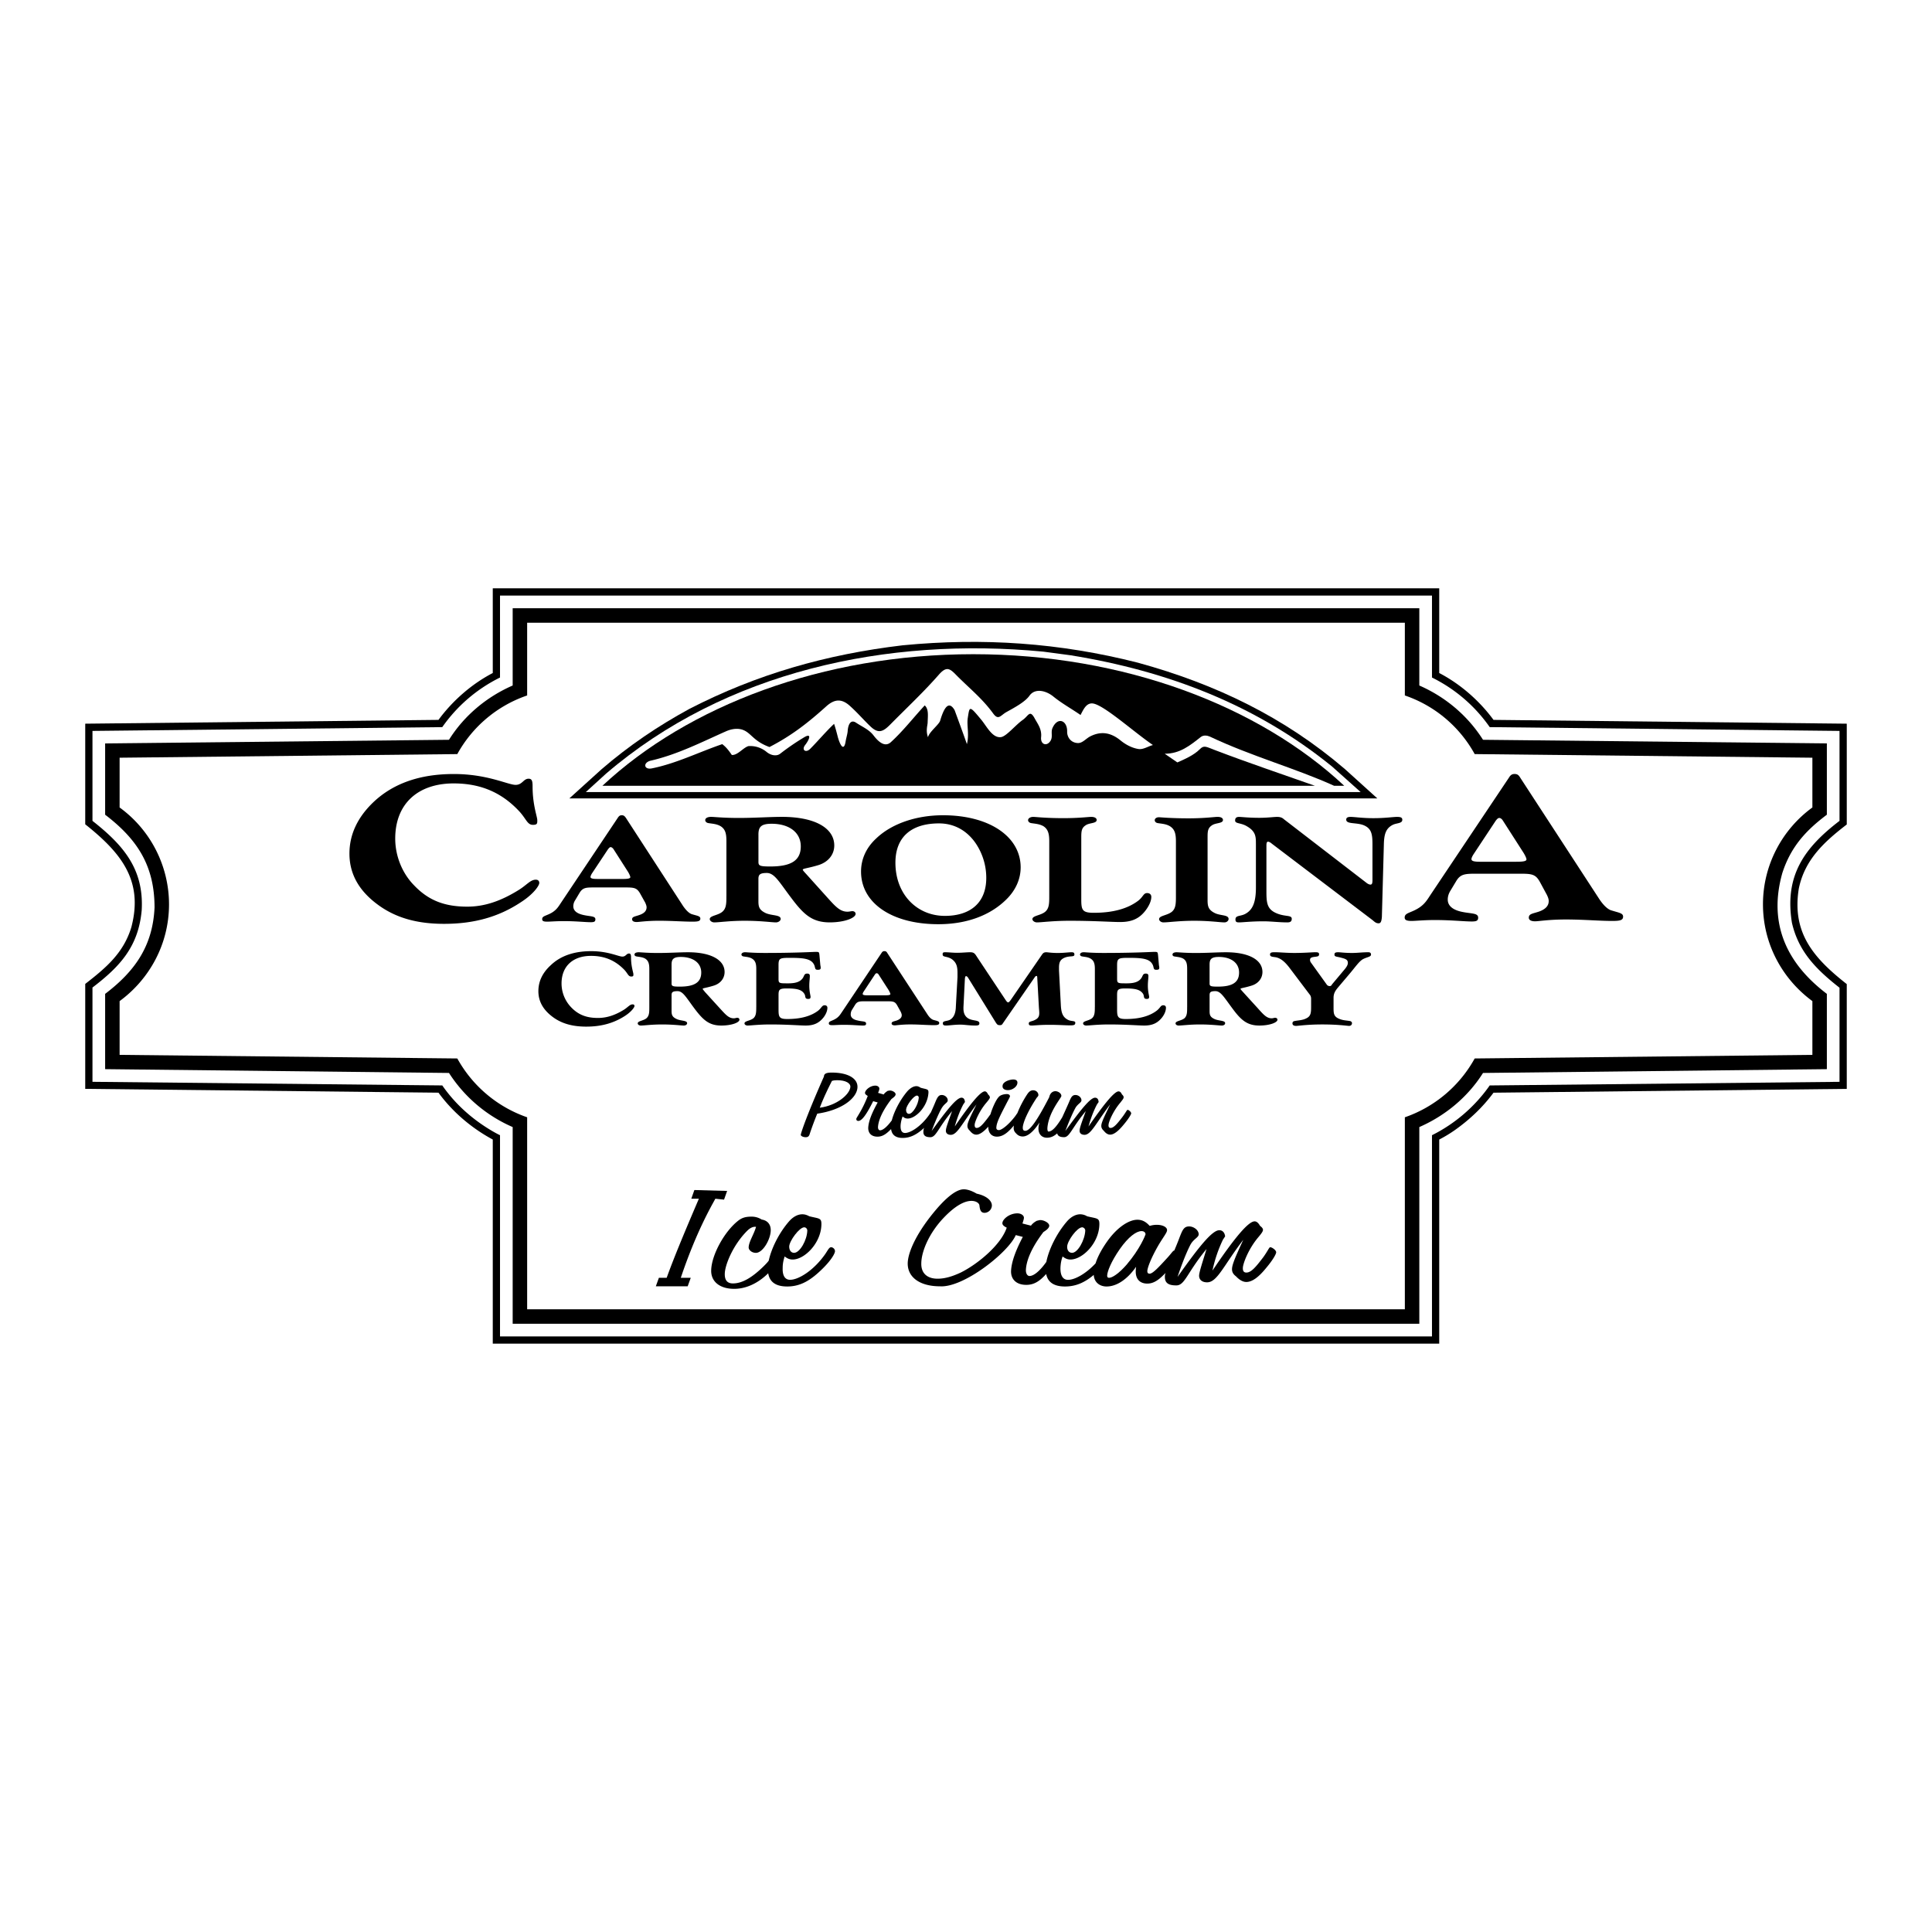 <svg xmlns="http://www.w3.org/2000/svg" width="2500" height="2500" viewBox="0 0 192.756 192.756"><g fill-rule="evenodd" clip-rule="evenodd"><path fill="#fff" d="M0 0h192.756v192.756H0V0z"/><path d="M145.145 112.754c1.48-1.047 2.781-2.275 3.863-3.736l35.244-.381V98.184c-3.357-2.636-5.488-5.146-4.785-9.533.596-2.889 2.529-4.658 4.785-6.392V72.202l-35.244-.379c-1.408-1.914-3.303-3.575-5.416-4.676v-8.45H49.164v8.45c-2.112 1.102-4.008 2.762-5.416 4.676l-35.244.379v10.039c3.539 2.816 5.832 5.579 4.604 10.255-.776 2.582-2.528 4.062-4.604 5.669v10.471l35.244.381c1.408 1.932 3.304 3.537 5.416 4.676v20.365h94.428v-20.365a13.64 13.64 0 0 0 1.553-.939z"/><path d="M49.11 112.844c.253.145.506.289.776.416v20.076h92.983V113.26a15.457 15.457 0 0 0 5.76-4.965l34.9-.361v-9.389c-2.273-1.787-4.08-3.557-4.748-6.482-.758-4.694 1.229-7.475 4.748-10.165v-8.974l-34.9-.379a15.224 15.224 0 0 0-5.76-4.947v-8.179H49.886v8.179a15.257 15.257 0 0 0-5.76 4.947l-34.9.379v8.974c3.051 2.401 5.146 4.785 4.911 8.919-.325 3.629-2.167 5.615-4.911 7.71v9.406l34.9.361c1.3 1.878 3.016 3.395 4.984 4.55z" fill="#fff"/><path d="M10.49 106.67l34.305.379a14.336 14.336 0 0 0 6.355 5.398v19.625h90.456v-19.625c2.6-1.137 4.84-2.998 6.355-5.398l34.305-.379v-7.512c-4.025-3.051-5.867-7.023-4.441-12.061.85-2.618 2.348-4.243 4.441-5.813V74.17l-34.305-.361c-1.535-2.419-3.756-4.279-6.355-5.416v-7.71H51.15v7.71c-2.6 1.137-4.838 2.997-6.355 5.416l-34.305.361v7.114c3.196 2.437 4.929 5.074 4.929 9.262-.181 3.882-2.004 6.391-4.929 8.612v7.512z"/><path d="M11.934 80.562a11.957 11.957 0 0 1 4.929 9.659c0 3.972-1.95 7.474-4.929 9.66v5.363l33.691.359a12.712 12.712 0 0 0 6.969 5.869v19.156h87.568v-19.156a12.71 12.71 0 0 0 6.969-5.869l33.691-.359v-5.363c-2.98-2.186-4.93-5.688-4.93-9.66 0-3.954 1.949-7.493 4.93-9.659v-4.965l-33.691-.361a12.6 12.6 0 0 0-6.969-5.85v-7.258H52.594v7.258a12.605 12.605 0 0 0-6.969 5.85l-33.691.361v4.965z" fill="#fff"/><path d="M134.186 76.734c-6.049-5.182-12.891-8.486-20.656-10.617-7.799-1.986-15.473-2.51-23.489-1.733-7.583.902-14.516 2.871-21.251 6.337-3.177 1.733-6.03 3.666-8.757 6.013l-3.231 2.925h80.617l-3.233-2.925z"/><path d="M135.756 79.027l-2.871-2.564c-7.547-6.121-16.357-9.515-26.07-11.086l-2.709-.361c-15.6-1.499-31.741 1.968-43.639 12.169l-2.022 1.842h77.311z" fill="#fff"/><path d="M116.203 75.2c1.516 0 2.51-.812 3.611-1.679.27-.199.631-.145.883-.036 4.154 1.968 8.596 3.178 12.404 4.911h1.012c-8.521-7.962-21.955-13.126-37.014-13.126-15.04 0-28.472 5.164-36.994 13.126h71.082c-3.322-1.174-6.607-2.275-9.965-3.557-.904-.343-1.102-.523-1.535-.072-.578.578-1.48.975-2.221 1.3l-1.263-.867z"/><path d="M65.035 76.662c-.813.163-.903-.596-.091-.776 2.672-.614 5.164-1.896 7.493-2.925.578-.253 1.264-.361 1.842-.072.704.343.993 1.101 2.491 1.643 2.239-1.156 3.864-2.438 5.669-4.062.903-.812 1.625-.723 2.401 0 .758.686 1.336 1.372 2.022 2.022.795.758 1.282.47 1.932-.18 1.86-1.878 3.358-3.269 4.893-5.02.704-.794 1.047-.614 1.606-.055 1.318 1.354 2.635 2.365 3.774 3.918.541.758.74.235 1.336-.108.92-.505 1.896-1.047 2.311-1.643.561-.776 1.662-.506 2.402.108.848.686 1.805 1.209 2.689 1.823.271-.505.541-1.173 1.156-1.155 1.047.036 4.043 2.763 6.066 4.152-.488.127-.957.47-1.445.397-.668-.108-1.299-.451-1.822-.885-.832-.668-1.807-.975-2.98-.379-.434.217-.793.704-1.264.668-.686-.036-1.064-.596-1.047-1.156.018-1.083-.92-1.499-1.445-.379-.215.433.037.867-.197 1.282-.361.632-1.029.416-.957-.325.09-.831-.361-1.354-.668-1.932-.471-.831-.596-.198-1.156.199-.723.505-1.605 1.607-2.148 1.715-.867.145-1.426-1.029-1.986-1.715-1.209-1.462-1.173-1.373-1.354-.216-.126.776.163 1.643-.09 2.636-.397-1.138-.812-2.257-1.228-3.395-.614-1.029-1.083-.162-1.444 1.065-.126.397-1.102 1.119-1.21 1.643-.235-.65-.054-1.138-.036-1.445.018-.686.126-1.354-.289-1.733-1.138 1.228-2.149 2.545-3.376 3.665-.632.578-1.3-.108-1.733-.668-.433-.578-1.137-.867-1.733-1.264-.56-.379-.812.199-.849.867-.036.325-.145.65-.198.975-.145.939-.488.614-.777-.397-.09-.361-.252-.975-.379-1.336-.794.741-1.625 1.733-2.401 2.51-.433.416-.867.09-.487-.397.451-.577.667-1.228-.09-.776a24.276 24.276 0 0 0-2.401 1.643c-.289.234-.831.234-1.336-.163a2.552 2.552 0 0 0-1.842-.595c-.542.18-1.065.92-1.643.885-.397-.578-.632-.831-.957-1.083-2.33.794-4.587 1.931-7.024 2.419z" fill="#fff"/><path d="M130.809 100.477c0 .596-.035.922-.506 1.137-.361.182-.775.182-1.137.254-.127.018-.217.09-.217.234 0 .162.127.252.361.252.217 0 1.084-.145 2.617-.145 1.625 0 2.492.145 2.672.145.164 0 .289-.107.289-.27 0-.109-.09-.199-.217-.217-.287-.055-.648-.055-1.01-.199-.613-.234-.613-.559-.613-1.174v-.938c0-.451.18-.723.469-1.066l1.102-1.301c.613-.721.938-1.227 1.336-1.479.434-.235.83-.235.83-.47 0-.145-.072-.235-.271-.235-.576 0-1.119.072-1.605.072-.76 0-1.211-.072-1.391-.072-.307 0-.379.072-.379.235 0 .235.217.181.721.325.416.108.615.198.615.504 0 .199-.127.416-.361.688l-1.209 1.443c-.072.109-.092.182-.254.182a.351.351 0 0 1-.289-.162l-1.57-2.186a.441.441 0 0 1-.09-.271c0-.217.18-.271.541-.307.252-.036.361-.054.361-.253 0-.145-.09-.199-.344-.199-.361 0-1.064.072-2.131.072-.811 0-1.461-.072-1.932-.072-.359 0-.486.036-.486.235 0 .235.289.217.596.271.486.108.885.452 1.318 1.011l2.004 2.653c.072.092.18.199.18.488v.815zM118.441 100.477c0 .506 0 .848-.254 1.102-.307.271-.902.271-.902.523 0 .127.145.217.307.217.361 0 1.066-.109 2.131-.109 1.139 0 1.879.109 2.186.109.162 0 .324-.09.324-.234 0-.289-.631-.217-1.064-.416-.471-.217-.488-.451-.488-.848v-1.518c0-.289.072-.416.578-.416.541 0 .867.615 1.732 1.77.832 1.121 1.445 1.662 2.654 1.662 1.047 0 1.807-.307 1.807-.578 0-.127-.109-.199-.234-.199-.092 0-.199.055-.344.055-.488 0-.812-.361-1.373-.992l-1.48-1.625c-.162-.182-.252-.271-.252-.326 0-.072.361-.09 1.064-.307.688-.197 1.121-.723 1.121-1.371 0-1.192-1.318-1.969-3.648-1.969-.848 0-1.842.072-2.996.072-1.102 0-1.717-.072-1.914-.072-.271 0-.416.09-.416.235 0 .09.072.163.182.181.27.054.576.054.885.217.342.216.396.542.396 1.047v3.79h-.002zM109.232 100.477c0 .523-.018.867-.27 1.102-.307.271-.902.271-.902.523 0 .127.143.217.307.217.342 0 1.102-.109 2.273-.109 1.734 0 2.926.109 3.521.109.795 0 1.318-.234 1.77-.795.271-.344.396-.703.396-.975 0-.162-.09-.252-.27-.252-.271 0-.271.234-.633.523-.723.559-1.752.848-3.105.848-.795 0-.867-.217-.867-.957V99.34c0-.578.037-.723.812-.723.994 0 1.48.107 1.77.523.164.252 0 .523.379.523.199 0 .236-.072.236-.217 0-.127-.127-.506-.127-1.102 0-.416.055-.723.055-.957 0-.18-.072-.252-.271-.252-.324 0-.271.27-.488.523-.27.324-.703.451-1.408.451-.885 0-.957 0-.957-.469v-1.354c0-.668.145-.722 1.139-.722 1.408 0 2.131.09 2.42.704.125.271.035.488.342.488.254 0 .307-.055.307-.217 0-.072-.018-.145-.035-.253l-.09-1.011c-.037-.253-.02-.307-.344-.307-.252 0-1.932.108-5.109.108-1.191 0-1.824-.072-1.949-.072-.254 0-.381.108-.381.235 0 .09.092.163.199.181.271.054.561.054.848.217.361.216.434.542.434 1.047v3.793h-.002zM95.367 100.422c-.018.668-.198 1.084-.578 1.318-.307.162-.722.09-.722.344 0 .18.09.234.325.234.307 0 .794-.09 1.444-.09.379 0 .848.09 1.462.09.289 0 .416-.037.416-.217 0-.162-.109-.217-.344-.271-.271-.053-.578-.09-.813-.252-.288-.199-.433-.506-.433-.957v-.127l.145-2.852c.018-.164.054-.254.108-.254s.126.037.199.145l2.781 4.496c.107.145.145.252.396.252.199 0 .234-.072.326-.215l3.158-4.568c.055-.092.127-.127.182-.127.053 0 .072.072.072.234l.162 2.926c.018.217.035.379.035.541 0 .289-.072.506-.396.668-.307.182-.65.145-.65.361 0 .18.072.217.307.217.199 0 .795-.072 1.752-.072.922 0 1.607.055 2.059.055.396 0 .523-.037.523-.271 0-.199-.379-.127-.668-.252-.596-.271-.74-.74-.777-1.553l-.18-3.395v-.271c0-.506.09-.812.561-1.011.523-.216.975-.036.975-.307 0-.181-.072-.235-.289-.235-.289 0-.758.072-1.373.072-.631 0-1.01-.072-1.137-.072-.217 0-.307.072-.396.181l-3.16 4.585c-.109.145-.182.234-.254.234-.07 0-.143-.07-.252-.234l-2.854-4.296c-.215-.343-.307-.47-.686-.47-.361 0-.776.054-1.318.054-.433 0-.83-.054-1.173-.054-.217 0-.253.054-.253.199 0 .181.09.199.289.253.18.036.416.09.65.253.451.342.542.741.542 1.354v.434l-.163 2.923zM83.992 100.982c-.217.324-.379.596-.957.83-.199.09-.343.127-.343.289 0 .145.108.18.361.18.217 0 .614-.035 1.156-.035.849 0 1.48.072 1.877.072.235 0 .325-.037.325-.199 0-.252-.361-.18-.849-.307-.451-.09-.686-.307-.686-.596 0-.162.036-.307.108-.434l.325-.523c.217-.361.47-.361 1.029-.361h2.148c.614 0 .812.018 1.029.416l.361.65c.036.107.09.197.09.324 0 .234-.162.396-.487.523-.325.109-.523.109-.523.307 0 .109.108.182.325.182.163 0 .686-.092 1.535-.092.903 0 1.697.072 2.347.072.379 0 .542-.035.542-.215 0-.182-.198-.199-.578-.309-.18-.053-.397-.234-.614-.578l-3.99-6.102c-.072-.126-.145-.181-.289-.181-.126 0-.199.054-.271.163l-3.971 5.924zM75.452 100.477c0 .523-.018.867-.271 1.102-.307.271-.902.271-.902.523 0 .127.145.217.307.217.325 0 1.102-.109 2.275-.109 1.733 0 2.925.109 3.521.109.794 0 1.318-.234 1.77-.795.271-.344.397-.703.397-.975 0-.162-.108-.252-.271-.252-.271 0-.289.234-.632.523-.722.559-1.751.848-3.105.848-.812 0-.866-.217-.866-.957V99.34c0-.578.036-.723.812-.723.993 0 1.481.107 1.751.523.181.252 0 .523.397.523.198 0 .234-.072.234-.217 0-.127-.126-.506-.126-1.102 0-.416.054-.723.054-.957 0-.18-.072-.252-.271-.252-.325 0-.271.27-.487.523-.271.324-.704.451-1.409.451-.902 0-.956 0-.956-.469v-1.354c0-.668.126-.722 1.119-.722 1.426 0 2.148.09 2.438.704.126.271.036.488.343.488.253 0 .307-.055.307-.217 0-.072-.018-.145-.036-.253l-.09-1.011c-.036-.253-.018-.307-.343-.307-.252 0-1.932.108-5.109.108-1.191 0-1.842-.072-1.95-.072-.253 0-.379.108-.379.235 0 .09.09.163.18.181.289.054.578.054.867.217.361.216.433.542.433 1.047v3.793h-.002zM64.782 100.477c0 .506 0 .848-.271 1.102-.307.271-.885.271-.885.523 0 .127.145.217.307.217.343 0 1.065-.109 2.13-.109 1.137 0 1.86.109 2.167.109.163 0 .325-.09.325-.234 0-.289-.632-.217-1.047-.416-.47-.217-.506-.451-.506-.848v-1.518c0-.289.072-.416.596-.416.542 0 .849.615 1.715 1.77.849 1.121 1.444 1.662 2.654 1.662 1.047 0 1.806-.307 1.806-.578 0-.127-.09-.199-.234-.199-.072 0-.181.055-.325.055-.505 0-.812-.361-1.39-.992l-1.48-1.625c-.145-.182-.235-.271-.235-.326 0-.072.361-.09 1.065-.307.686-.197 1.119-.723 1.119-1.371 0-1.192-1.336-1.969-3.647-1.969-.848 0-1.859.072-3.015.072-1.083 0-1.715-.072-1.896-.072-.289 0-.433.09-.433.235 0 .09.09.163.198.181.271.054.578.054.867.217.343.216.416.542.416 1.047v3.79h-.001zM53.714 98.887c0 1.049.505 1.914 1.517 2.637.867.613 1.914.902 3.268.902 1.48 0 2.726-.342 3.846-1.064.668-.434.957-.867.957-.994 0-.107-.072-.162-.181-.162-.289 0-.451.271-.885.543-.885.541-1.697.812-2.582.812-1.155 0-1.968-.326-2.672-1.066a3.437 3.437 0 0 1-.957-2.365c0-1.751 1.156-2.762 2.943-2.762 1.373 0 2.438.47 3.34 1.409.343.379.379.65.668.65.199 0 .217-.055.217-.182v-.055c0-.162-.235-.758-.235-1.66 0-.271-.036-.397-.199-.397-.271 0-.307.307-.668.307-.379 0-1.408-.542-3.105-.542-1.715 0-3.069.469-4.044 1.408-.813.741-1.228 1.606-1.228 2.581zM142.707 89.3c-.434.668-.74 1.192-1.896 1.661-.379.163-.666.253-.666.578 0 .253.197.343.686.343.434 0 1.209-.09 2.311-.09 1.68 0 2.926.144 3.701.144.451 0 .633-.072.633-.379 0-.488-.688-.379-1.68-.596-.885-.198-1.354-.614-1.354-1.209 0-.307.09-.578.234-.831l.631-1.047c.434-.704.922-.704 2.059-.704h4.244c1.209 0 1.588.036 2.021.812l.703 1.3c.092.198.182.397.182.614 0 .469-.307.812-.957 1.047-.633.217-1.029.217-1.029.614 0 .216.199.361.633.361.342 0 1.354-.181 3.051-.181 1.805 0 3.357.145 4.621.145.76 0 1.102-.054 1.102-.433 0-.343-.396-.379-1.154-.614-.344-.09-.777-.47-1.211-1.12L151.681 77.6c-.162-.271-.287-.379-.576-.379-.254 0-.398.108-.543.343L142.707 89.3zM125.303 84.173v4.351c0 1.373-.254 2.203-1.029 2.637-.506.289-1.012.126-1.012.577 0 .217.09.289.344.289.396 0 1.209-.108 2.455-.108.74 0 1.553.108 2.383.108.326 0 .434-.126.434-.361 0-.379-.596-.198-1.408-.505-1.102-.416-1.119-1.102-1.119-2.348v-4.441c0-.253.035-.397.162-.397.072 0 .217.054.379.199l10.039 7.62c.234.198.361.324.613.324.217 0 .289-.198.326-.631l.197-7.186c.02-1.047.182-1.643.885-2.004.398-.199.957-.126.957-.506 0-.217-.145-.289-.523-.289-.396 0-1.174.127-2.365.127-1.119 0-1.877-.127-2.275-.127-.307 0-.432.091-.432.271 0 .47.957.271 1.697.542.83.325.92.903.92 1.932v3.539c0 .325-.035.469-.199.469-.107 0-.234-.054-.359-.145l-8.18-6.301c-.162-.108-.271-.307-.777-.307-.342 0-.92.091-1.787.091-1.082 0-1.77-.091-2.004-.091-.289 0-.396.127-.396.361 0 .325.541.217 1.119.542.935.522.955 1.046.955 1.768zM117.322 89.373c0 .723 0 1.228-.379 1.571-.451.397-1.301.397-1.301.758 0 .163.199.325.434.325.506 0 1.553-.162 3.068-.162 1.572 0 2.582.162 3.016.162.234 0 .416-.162.416-.343 0-.434-.83-.307-1.391-.596-.65-.325-.705-.705-.705-1.3v-6.211c0-.596 0-.957.453-1.246.379-.253 1.082-.163 1.082-.524 0-.18-.18-.307-.541-.307-.307 0-1.281.145-2.871.145-1.859 0-2.816-.108-2.979-.108-.234 0-.416.126-.416.289 0 .145.109.253.271.289.396.072.812.072 1.227.307.506.307.615.776.615 1.517v5.434h.001zM104.684 89.373c0 .723 0 1.228-.379 1.571-.434.397-1.301.397-1.301.758 0 .163.217.325.451.325.471 0 1.59-.162 3.25-.162 2.492 0 4.189.126 5.037.126 1.156 0 1.896-.325 2.51-1.102.398-.505.615-1.011.615-1.408 0-.234-.164-.379-.416-.379-.379 0-.379.361-.885.758-1.047.795-2.51 1.21-4.441 1.21-1.156 0-1.246-.289-1.246-1.354v-6.139c0-.632.018-.975.451-1.246.361-.253 1.084-.163 1.084-.524 0-.18-.199-.307-.541-.307-.271 0-1.193.127-2.781.127-1.805 0-2.781-.127-2.998-.127-.324 0-.523.163-.523.325 0 .145.127.253.271.289.396.072.812.072 1.246.307.486.307.596.776.596 1.517v5.435zM93.616 92.208c2.816 0 5.164-.867 6.789-2.474.92-.903 1.426-2.022 1.426-3.196 0-3.069-3.123-5.2-7.745-5.2-2.69 0-5.127.849-6.644 2.293-1.011.921-1.535 2.076-1.535 3.322-.001 3.178 3.122 5.255 7.709 5.255zM72.473 89.373c0 .723 0 1.228-.379 1.571-.433.397-1.282.397-1.282.758 0 .163.217.325.451.325.488 0 1.517-.162 3.033-.162 1.644 0 2.69.162 3.124.162.234 0 .469-.162.469-.343 0-.434-.903-.307-1.517-.596-.668-.325-.704-.669-.704-1.229v-2.148c0-.415.108-.614.831-.614.776 0 1.228.885 2.474 2.528 1.209 1.607 2.058 2.401 3.81 2.401 1.499 0 2.582-.451 2.582-.849 0-.163-.144-.271-.325-.271-.126 0-.289.054-.488.054-.722 0-1.173-.487-1.986-1.39l-2.112-2.347c-.235-.253-.361-.397-.361-.451 0-.126.523-.145 1.535-.452.975-.289 1.607-1.029 1.607-1.968 0-1.715-1.896-2.853-5.218-2.853-1.228 0-2.672.108-4.315.108-1.571 0-2.474-.108-2.744-.108-.397 0-.596.145-.596.325 0 .145.126.253.271.289.397.072.831.072 1.246.307.505.307.596.776.596 1.517v5.436h-.002zM55.953 90.095c-.307.469-.542.866-1.372 1.191-.289.126-.487.181-.487.415 0 .199.144.253.505.253.308 0 .867-.054 1.661-.054 1.21 0 2.113.108 2.69.108.325 0 .452-.054.452-.289 0-.343-.506-.271-1.21-.434-.65-.145-.993-.433-.993-.867 0-.216.073-.433.181-.595l.452-.758c.325-.524.668-.524 1.48-.524h3.087c.867 0 1.137.036 1.462.596l.523.938c.055.145.126.289.126.452 0 .343-.235.596-.704.758-.452.163-.74.163-.74.434 0 .162.144.271.451.271.253 0 .993-.126 2.221-.126 1.3 0 2.419.09 3.34.09.542 0 .795-.036.795-.307 0-.253-.289-.271-.831-.434-.253-.072-.56-.343-.885-.812l-5.705-8.793c-.127-.181-.217-.271-.416-.271-.198 0-.289.09-.397.253l-5.686 8.505zM34.864 85.166c0 2.076.993 3.792 2.979 5.2 1.733 1.228 3.81 1.806 6.464 1.806 2.943 0 5.398-.668 7.619-2.13 1.336-.849 1.878-1.697 1.878-1.95 0-.217-.145-.325-.343-.325-.56 0-.903.542-1.77 1.065-1.733 1.065-3.34 1.625-5.073 1.625-2.311 0-3.9-.65-5.308-2.13-1.155-1.174-1.878-2.889-1.878-4.658 0-3.485 2.275-5.507 5.832-5.507 2.708 0 4.821.921 6.572 2.816.686.758.777 1.318 1.336 1.318.397 0 .433-.126.433-.379v-.09c0-.343-.469-1.517-.469-3.358 0-.523-.054-.776-.397-.776-.523 0-.614.614-1.3.614-.758 0-2.799-1.083-6.157-1.083-3.395 0-6.049.939-8.017 2.798-1.588 1.515-2.401 3.23-2.401 5.144z"/><path d="M120.68 96.234c0-.542.182-.759.922-.759 1.227 0 2.021.595 2.021 1.552 0 .977-.65 1.408-2.113 1.408-.686 0-.83-.035-.83-.307v-1.894zM86.538 99.303c-.325 0-.469-.035-.469-.145 0-.035.036-.125.09-.217l1.12-1.697c.072-.107.126-.145.18-.145.072 0 .145.037.199.127l1.011 1.57c.108.199.163.326.163.379 0 .092-.145.127-.523.127h-1.771v.001zM67.002 96.234c0-.542.198-.759.921-.759 1.228 0 2.04.595 2.04 1.552 0 .977-.668 1.408-2.13 1.408-.686 0-.831-.035-.831-.307v-1.894zM147.727 85.978c-.633 0-.92-.054-.92-.271 0-.09.072-.253.18-.434l2.221-3.358c.145-.199.252-.307.379-.307.109 0 .254.091.361.271l2.004 3.124c.234.361.344.632.344.74 0 .181-.326.234-1.029.234h-3.54v.001zM89.336 86.069c0-2.546 1.571-3.918 4.352-3.918 1.462 0 2.744.668 3.646 1.968a6.152 6.152 0 0 1 1.066 3.467c0 2.456-1.553 3.792-4.135 3.792-2.762-.001-4.929-2.131-4.929-5.309zM75.669 83.27c0-.776.271-1.083 1.318-1.083 1.751 0 2.907.867 2.907 2.257s-.939 2.004-3.033 2.004c-.993 0-1.191-.054-1.191-.433V83.27h-.001zM59.582 87.694c-.451 0-.668-.055-.668-.199 0-.072.054-.199.126-.325l1.607-2.419c.108-.145.198-.234.271-.234.091 0 .199.072.289.198l1.444 2.257c.163.271.235.47.235.542 0 .126-.216.181-.74.181h-2.564v-.001z" fill="#fff"/><path d="M69.277 118.73l3.268.09-.307.867-.867-.09c-.451.83-1.932 3.375-3.448 7.889h.993l-.307.85h-3.178l.307-.85h.776c.83-2.311 2.148-5.398 3.213-7.889h-.757l.307-.867zM75.434 122.395c-.235.814-.722 1.48-.74 2.059 0 .271.325.543.722.543.704 0 1.462-1.355 1.48-2.223.018-.613-.325-1.01-.903-1.1a1.844 1.844 0 0 0-1.029-.289c-.523 0-.902.09-1.282.379-1.408 1.084-2.69 3.449-2.726 4.965-.036 1.139.867 1.859 2.293 1.859 1.155 0 2.347-.523 3.395-1.553.145.885.776 1.318 1.896 1.318 1.336 0 2.365-.613 3.593-1.842.831-.83 1.174-1.463 1.174-1.68 0-.252-.253-.396-.379-.396-.199 0-.307.254-.596.686-1.138 1.625-2.654 2.564-3.503 2.564-.523 0-.776-.434-.74-1.209 0-.379.072-.74.198-1.121.271.219.523.309.795.309 1.173 0 2.816-1.607 2.87-3.467.019-.705-.198-.596-1.209-.85-.235-.125-.434-.197-.704-.197-.452 0-.903.252-1.282.668-1.065 1.209-1.806 2.779-2.059 3.953-.126.182-.307.361-.505.561-1.156 1.137-2.148 1.715-3.069 1.715-.578 0-.831-.344-.812-.975.018-.867.812-2.854 2.239-4.279.271-.271.542-.398.776-.398h.107z"/><path d="M79.226 124.996c-.289 0-.488-.236-.488-.633.018-.559 1.011-1.914 1.499-1.914.162 0 .307.145.307.324-.019.94-.74 2.223-1.318 2.223z" fill="#fff"/><path d="M106.02 125.355c.252.219.523.309.775.309 1.193 0 2.836-1.607 2.889-3.467.02-.705-.197-.596-1.227-.85a1.332 1.332 0 0 0-.686-.197c-.453 0-.904.252-1.283.668-1.102 1.264-1.859 2.889-2.094 4.08-.668.939-1.264 1.408-1.68 1.408-.197 0-.361-.217-.361-.578.037-.992.596-2.293 1.752-3.809.379-.236.578-.434.578-.633 0-.271-.506-.559-.902-.559-.055 0-.182.035-.344.072-.252.143-.434.287-.578.486l-.848-.217c.072-.234.145-.434.145-.578 0-.234-.289-.434-.65-.434-.795 0-1.48.578-1.498.977 0 .18.145.307.434.451-.578 1.732-2.908 3.646-4.587 4.477-.849.398-1.589.615-2.311.615-1.011 0-1.661-.523-1.625-1.553.018-1.211.812-3.07 2.311-4.605 1.047-1.082 1.968-1.605 2.69-1.605.452 0 .758.215.795.432.053.453.125.76.523.76a.757.757 0 0 0 .721-.705c.02-.486-.504-.992-1.516-1.209-.488-.289-.939-.434-1.282-.434-.668 0-1.571.65-2.672 1.914-2.004 2.328-2.889 4.314-2.925 5.434-.036 1.428 1.21 2.33 3.214 2.33 2.347.162 6.826-3.377 7.566-5.109l.703.18c-.74 1.408-1.137 2.527-1.174 3.412-.018.83.543 1.373 1.518 1.373.758 0 1.318-.344 1.986-1.084.162.832.793 1.246 1.877 1.246 1.064 0 1.949-.379 2.871-1.156.035.705.559 1.156 1.281 1.156.957 0 2.023-.65 2.943-1.967-.018.162-.035.307-.035.432-.02.795.414 1.246 1.154 1.246.596 0 1.084-.324 1.643-.885l.182-.18a.948.948 0 0 0-.072.342c-.018.633.307.904 1.137.904.867 0 1.049-1.246 3.016-3.629-.434 1.426-.723 2.273-.74 2.652 0 .434.324.67.795.67 1.01 0 1.605-1.607 3.611-4.244-.668 1.463-1.102 2.402-1.121 2.889-.018.307.109.541.398.758.361.381.703.561 1.029.561.578 0 1.227-.469 1.986-1.408.686-.812.992-1.391.992-1.553 0-.217-.414-.506-.596-.506-.107 0-.252.396-.703 1.012-.742.975-1.193 1.516-1.68 1.516-.234 0-.361-.145-.344-.469 0-.379.523-1.859 1.553-3.07.271-.324.451-.559.451-.703.02-.127-.09-.271-.289-.416-.162-.289-.342-.451-.541-.451-.631 0-2.021 1.662-4.207 4.912a13.506 13.506 0 0 1 1.047-3.088l.217-.326c-.053-.396-.27-.613-.578-.613-.703 0-1.986 1.57-4.17 4.658.686-2.059 1.246-3.178 1.373-3.357.324-.471.721-.596.738-.885 0-.434-.504-.795-.955-.795-.523 0-.668.361-.957 1.102-.182.486-.361.92-.523 1.299-.145.02-.271.271-.688.723-.938 1.029-1.48 1.59-1.77 1.59-.18 0-.234-.09-.234-.271.018-.307.326-1.209 1.119-2.582.471-.795.85-1.246.85-1.48.018-.289-.396-.541-1.029-.541-.234 0-.451.035-.705.107-.361-.396-.721-.613-1.227-.613-.795 0-1.914.668-2.926 2.041-.613.848-1.029 1.623-1.246 2.311-.975 1.047-2.076 1.643-2.744 1.643-.523 0-.775-.434-.758-1.209.018-.382.073-.744.218-1.125z"/><path d="M106.959 124.996c-.289 0-.506-.236-.488-.633.018-.559.992-1.914 1.498-1.914.145 0 .307.145.307.324-.036.94-.741 2.223-1.317 2.223zM114.289 123.154c-.018.072-.523 1.426-1.896 3.033-.775.885-1.426 1.299-1.732 1.299-.145 0-.199-.053-.199-.234.018-.379.361-1.336 1.264-2.635.85-1.211 1.643-1.789 2.166-1.789.235 0 .397.127.397.326z" fill="#fff"/><path d="M81.537 111.111c2.383-.344 3.9-1.48 4.008-2.564.09-.902-.867-1.535-2.564-1.535-.542 0-.758.109-.776.381l-.018.053c-1.571 3.539-2.257 5.49-2.293 5.777 0 .109.217.236.488.236.234 0 .343-.092.415-.361a32.38 32.38 0 0 1 .74-1.987z"/><path d="M81.79 110.516c.253-.686.65-1.57 1.21-2.672.162-.055.343-.072.523-.072.866 0 1.354.307 1.318.686-.072.739-1.354 1.841-3.051 2.058z" fill="#fff"/><path d="M100.566 108.764c.451 0 .902-.342.939-.686.035-.254-.127-.379-.416-.379s-1.029.18-1.064.631c-.037.307.235.434.541.434z"/><path d="M90.059 111.383a.672.672 0 0 0 .505.215c.776 0 1.933-1.137 2.059-2.473.054-.488-.09-.416-.758-.596-.145-.09-.271-.162-.433-.162-.307 0-.614.197-.885.486-.776.904-1.354 2.076-1.571 2.926-.487.668-.902.992-1.173.992-.126 0-.235-.145-.198-.414.072-.705.505-1.625 1.336-2.709.252-.18.397-.307.415-.451.018-.199-.307-.396-.578-.396-.036 0-.108.018-.217.035-.162.109-.307.217-.397.361l-.56-.162c.072-.162.126-.307.126-.398.018-.18-.163-.324-.397-.324-.506 0-.993.416-1.029.705-.018.125.091.215.271.324-.542 1.426-1.138 2.166-1.138 2.275-.018.145.072.217.199.217.361 0 .831-.668 1.48-1.969l.451.127c-.56 1.01-.885 1.805-.938 2.438-.054.596.289.975.92.975.488 0 .867-.254 1.354-.758.072.576.451.885 1.155.885.777 0 1.426-.344 2.149-1.012a.672.672 0 0 0-.072.289c-.054.451.162.65.686.65.578 0 .759-.904 2.167-2.6-.361 1.01-.596 1.623-.614 1.895-.036.307.18.469.487.469.65 0 1.12-1.137 2.564-3.033-.524 1.049-.868 1.717-.903 2.078-.018.215.054.379.235.541.217.27.415.396.649.396.326 0 .723-.27 1.193-.795 0 .633.342.994.865.994.578 0 1.084-.379 1.697-1.119-.018.035-.018.072-.018.107-.037.307.035.506.252.705a.824.824 0 0 0 .65.289c.488 0 1.066-.471 1.662-1.391-.055.217-.092.361-.092.451-.072.668.309 1.064.832 1.064.396 0 .703-.145 1.029-.434.053.254.27.381.686.381.559 0 .758-.904 2.166-2.6-.361 1.01-.596 1.623-.613 1.895-.037.307.18.469.486.469.65 0 1.121-1.137 2.564-3.033-.506 1.049-.848 1.717-.885 2.078-.018.215.055.379.234.541.217.27.416.396.65.396.361 0 .812-.342 1.354-1.01.488-.578.723-.994.74-1.102 0-.164-.252-.361-.359-.361-.072 0-.182.27-.525.723-.523.686-.865 1.082-1.172 1.082-.145 0-.236-.107-.199-.342.018-.271.434-1.318 1.174-2.186.18-.234.324-.396.324-.506.018-.09-.035-.199-.162-.307-.09-.199-.199-.307-.344-.307-.396 0-1.389 1.174-2.996 3.502.217-.775.486-1.516.848-2.203l.162-.234c-.018-.289-.143-.434-.359-.434-.453 0-1.373 1.119-2.961 3.322.559-1.48.975-2.273 1.064-2.4.252-.344.506-.434.541-.633.02-.307-.289-.559-.596-.559-.342 0-.451.252-.668.775-.252.578-.469 1.047-.65 1.445-.576.957-1.01 1.426-1.371 1.426-.072 0-.127-.127-.109-.396.145-1.572 1.373-2.943 1.391-3.143.018-.252-.307-.486-.596-.486s-.541.217-.613.596c-1.156 2.238-1.914 3.357-2.383 3.357-.217 0-.271-.127-.254-.396.055-.471.451-1.48 1.391-2.908.09-.09.145-.162.162-.234.018-.234-.18-.506-.523-.506-.217 0-.379.109-.541.326a10.257 10.257 0 0 0-1.029 1.949c-.072.09-.145.217-.271.379-.686.867-1.318 1.318-1.57 1.318-.199 0-.289-.107-.252-.324.035-.488.451-1.264 1.047-2.42.18-.344.289-.541.307-.613 0-.145-.109-.236-.307-.236-.326 0-.688.109-.832.309-.215.217-.576.938-.812 1.715-.053.072-.125.162-.197.271-.523.686-.85 1.082-1.174 1.082-.145 0-.217-.107-.199-.342.02-.271.434-1.318 1.174-2.186.199-.234.324-.396.344-.506 0-.09-.055-.199-.182-.307-.09-.199-.197-.307-.324-.307-.416 0-1.409 1.174-2.997 3.502.216-.775.487-1.516.849-2.203l.163-.234c-.019-.289-.145-.434-.343-.434-.469 0-1.39 1.119-2.979 3.322.56-1.48.975-2.273 1.083-2.4.235-.344.506-.434.523-.633.019-.307-.289-.559-.596-.559-.325 0-.451.252-.668.775-.145.361-.289.668-.415.957a2.788 2.788 0 0 0-.163.234c-.812 1.156-1.86 1.824-2.419 1.824-.343 0-.487-.307-.434-.867.035-.264.09-.518.198-.787z"/><path d="M90.69 111.129c-.18 0-.307-.162-.289-.451.036-.396.758-1.373 1.083-1.373.108 0 .199.109.181.236-.053.668-.595 1.588-.975 1.588z" fill="#fff"/></g></svg>